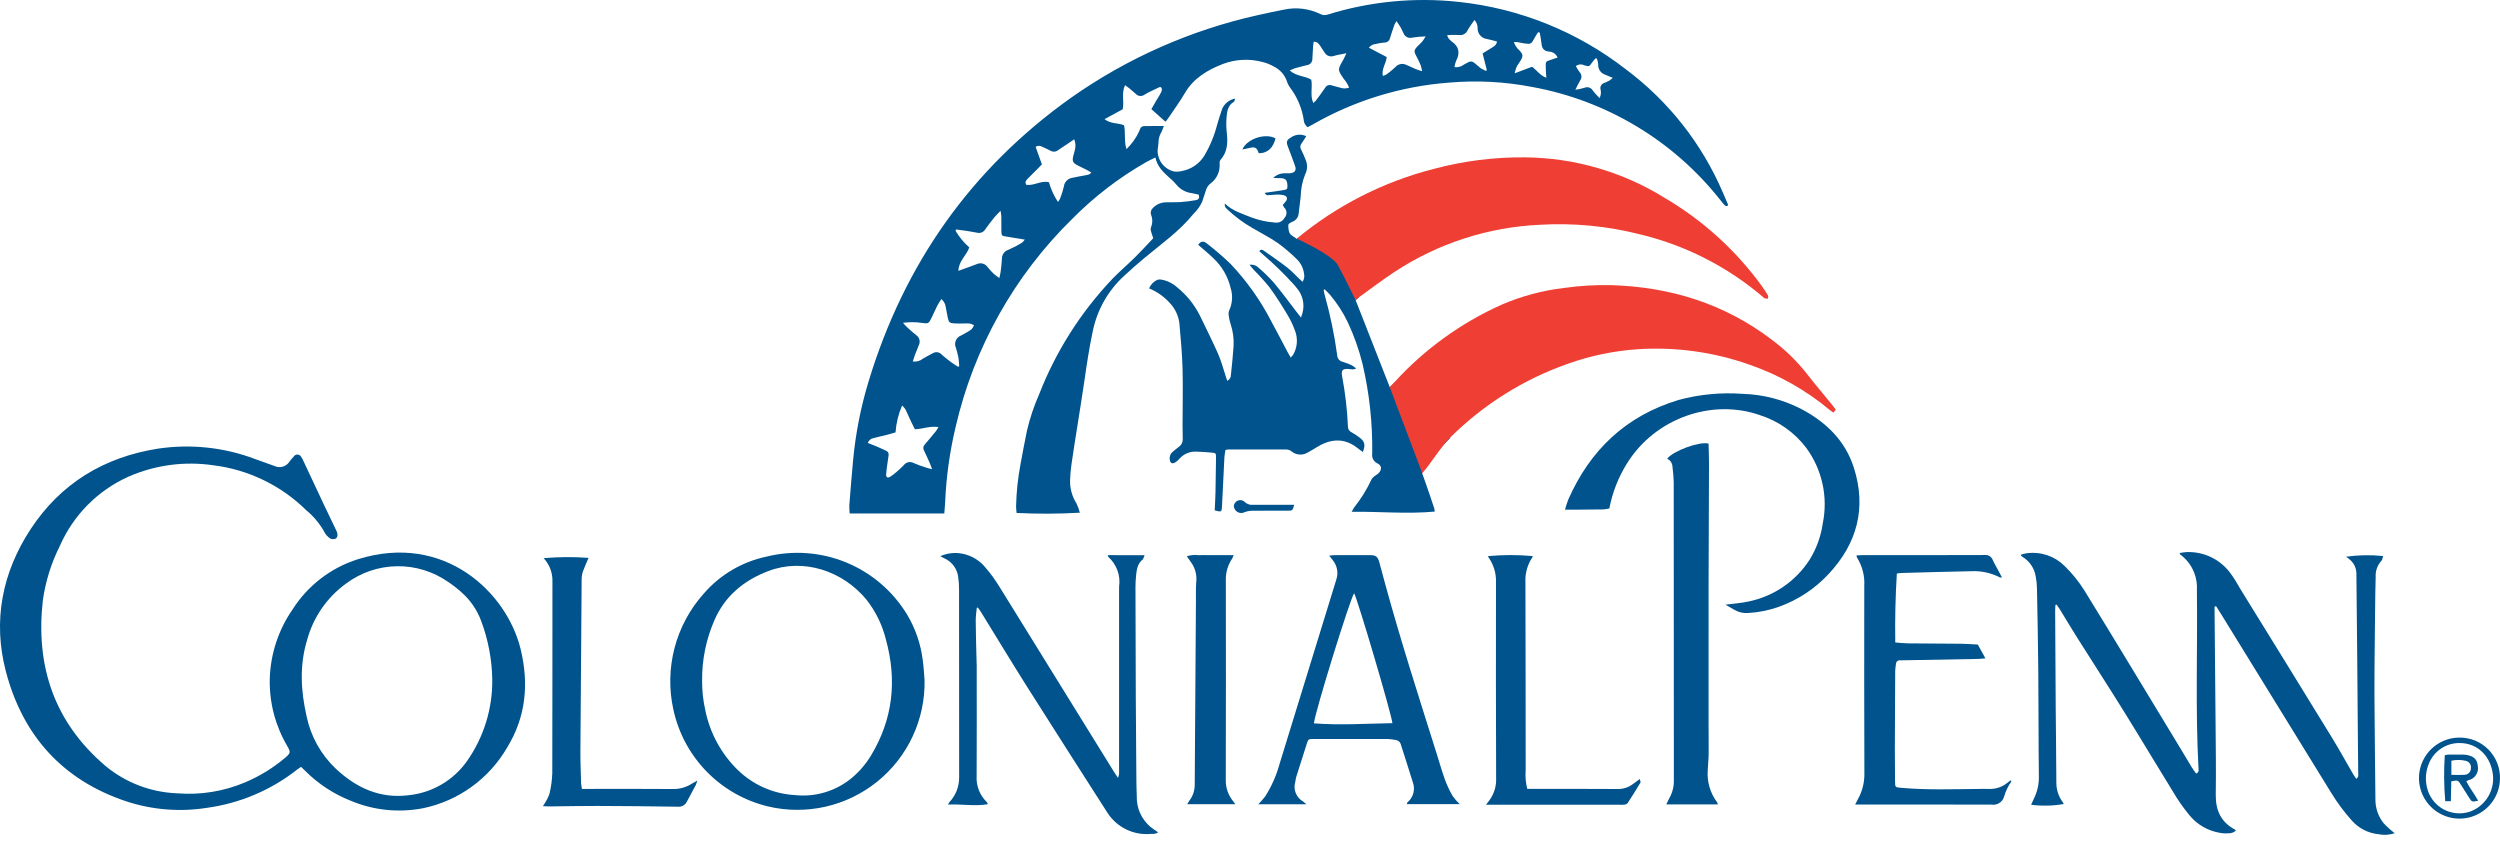 <?xml version="1.0" encoding="UTF-8"?>
<svg xmlns="http://www.w3.org/2000/svg" width="190" height="64" viewBox="0 0 190 64" fill="none">
  <g id="Frame">
    <g id="Layer 2">
      <g id="Group">
        <g id="Group_2">
          <path id="Vector" d="M105.963 29.098C105.859 29.211 105.75 29.32 105.63 29.443C104.749 27.198 103.891 25.012 103.028 22.813C103.122 22.733 103.21 22.648 103.309 22.578L102.921 22.181L102.441 19.361L98.811 17.981C98.74 18.042 98.66 18.093 98.567 18.161C98.44 18.074 98.32 17.985 98.195 17.907C97.919 17.734 97.932 17.438 97.908 17.177C97.888 16.964 98.118 16.913 98.267 16.834C98.386 16.781 98.488 16.697 98.564 16.591C98.639 16.486 98.686 16.362 98.698 16.233C98.747 15.8 98.805 15.368 98.853 14.935C98.862 14.362 98.975 13.796 99.187 13.263C99.276 13.095 99.327 12.909 99.336 12.719C99.345 12.528 99.311 12.339 99.238 12.163C99.133 11.883 99.002 11.612 98.874 11.341C98.837 11.277 98.82 11.202 98.825 11.127C98.831 11.053 98.859 10.981 98.905 10.922C99.029 10.749 99.139 10.564 99.275 10.353C99.087 10.26 98.876 10.221 98.667 10.241C98.457 10.26 98.257 10.336 98.089 10.462C97.773 10.649 97.747 10.787 97.88 11.141C98.063 11.625 98.249 12.108 98.421 12.596C98.54 12.932 98.428 13.113 98.075 13.164C97.928 13.184 97.774 13.156 97.626 13.171C97.466 13.17 97.308 13.2 97.16 13.26C97.013 13.321 96.878 13.41 96.765 13.522C97.026 13.531 97.199 13.532 97.371 13.543C97.715 13.564 97.827 13.702 97.846 14.117C97.858 14.381 97.805 14.418 97.421 14.468C96.985 14.525 96.551 14.593 96.116 14.656C96.176 14.764 96.249 14.834 96.324 14.835C96.513 14.838 96.702 14.798 96.892 14.796C97.12 14.778 97.349 14.791 97.573 14.837C97.848 14.918 97.88 15.121 97.697 15.337C97.63 15.417 97.56 15.495 97.487 15.579C97.534 15.659 97.564 15.72 97.602 15.775C97.706 15.875 97.767 16.011 97.773 16.155C97.778 16.299 97.728 16.44 97.632 16.547C97.565 16.675 97.46 16.779 97.332 16.845C97.204 16.91 97.058 16.935 96.915 16.915C96.289 16.874 95.673 16.74 95.087 16.517C94.4 16.237 93.674 16.035 93.092 15.471C93.04 15.734 93.192 15.828 93.303 15.935C93.869 16.469 94.496 16.934 95.171 17.32C95.816 17.703 96.491 18.039 97.106 18.464C97.622 18.841 98.109 19.255 98.563 19.705C98.86 19.993 99.05 20.374 99.104 20.784C99.131 20.891 99.135 21.003 99.116 21.112C99.097 21.221 99.055 21.325 98.993 21.417C98.889 21.322 98.809 21.251 98.732 21.177C98.435 20.896 98.16 20.588 97.838 20.339C97.279 19.905 96.695 19.503 96.115 19.098C96.008 19.024 95.878 18.889 95.7 19.078C95.793 19.164 95.872 19.251 95.964 19.322C96.791 20.031 97.574 20.791 98.308 21.598C98.395 21.683 98.465 21.786 98.544 21.88C98.771 22.136 98.93 22.445 99.008 22.779C99.086 23.112 99.079 23.459 98.989 23.789C98.965 23.884 98.929 23.975 98.877 24.135C98.736 23.957 98.644 23.842 98.555 23.726C97.981 22.982 97.427 22.22 96.825 21.499C96.464 21.091 96.074 20.71 95.66 20.357C95.571 20.264 95.461 20.195 95.34 20.155C95.218 20.114 95.089 20.105 94.962 20.126C95.092 20.281 95.18 20.393 95.275 20.498C95.7 20.921 96.102 21.366 96.48 21.831C96.98 22.511 97.428 23.23 97.864 23.953C98.092 24.339 98.283 24.746 98.434 25.169C98.54 25.458 98.582 25.767 98.557 26.074C98.532 26.381 98.44 26.679 98.288 26.947C98.231 27.029 98.166 27.104 98.094 27.172C98.006 27.019 97.935 26.904 97.872 26.785C97.463 26.015 97.066 25.239 96.647 24.475C95.819 22.859 94.765 21.369 93.517 20.05C92.946 19.504 92.347 18.988 91.723 18.505C91.45 18.282 91.255 18.336 91.06 18.605C91.448 18.945 91.852 19.268 92.219 19.63C92.863 20.228 93.315 21.003 93.519 21.858C93.704 22.42 93.672 23.031 93.429 23.57C93.375 23.695 93.358 23.834 93.38 23.969C93.405 24.185 93.452 24.398 93.52 24.605C93.713 25.175 93.79 25.778 93.747 26.378C93.697 27.083 93.625 27.788 93.549 28.491C93.553 28.586 93.528 28.68 93.478 28.76C93.428 28.84 93.356 28.904 93.269 28.943C93.222 28.797 93.183 28.673 93.142 28.549C92.956 27.995 92.81 27.422 92.575 26.89C92.134 25.894 91.644 24.921 91.17 23.94C90.753 23.124 90.169 22.406 89.456 21.831C89.118 21.528 88.703 21.327 88.256 21.25C88.138 21.227 88.017 21.242 87.908 21.291C87.647 21.425 87.443 21.646 87.332 21.917C87.924 22.16 88.455 22.533 88.886 23.006C89.298 23.431 89.56 23.978 89.633 24.566C89.733 25.705 89.842 26.846 89.873 27.988C89.912 29.431 89.875 30.877 89.874 32.322C89.874 32.675 89.879 33.029 89.889 33.382C89.892 33.498 89.865 33.613 89.811 33.716C89.757 33.819 89.678 33.906 89.581 33.97C89.419 34.094 89.257 34.22 89.104 34.356C89.022 34.428 88.96 34.521 88.925 34.626C88.89 34.73 88.883 34.841 88.905 34.949C88.942 35.201 89.079 35.276 89.307 35.147C89.424 35.078 89.529 34.99 89.617 34.886C89.777 34.698 89.978 34.55 90.205 34.452C90.431 34.355 90.678 34.311 90.924 34.324C91.305 34.327 91.685 34.369 92.065 34.397C92.395 34.422 92.42 34.437 92.418 34.757C92.411 35.643 92.398 36.528 92.377 37.414C92.367 37.875 92.338 38.335 92.318 38.788C92.835 38.931 92.854 38.918 92.876 38.421C92.878 38.38 92.879 38.34 92.881 38.299C92.938 37.115 92.993 35.931 93.055 34.747C93.065 34.561 93.108 34.378 93.136 34.196C93.199 34.179 93.264 34.167 93.33 34.16C94.816 34.158 96.302 34.154 97.789 34.162C97.922 34.171 98.049 34.219 98.154 34.302C98.323 34.443 98.532 34.529 98.752 34.545C98.972 34.562 99.191 34.509 99.379 34.395C99.643 34.254 99.898 34.095 100.155 33.941C101.211 33.31 102.241 33.289 103.225 34.094C103.334 34.184 103.452 34.263 103.576 34.354C103.782 33.816 103.731 33.572 103.344 33.267C103.138 33.111 102.921 32.968 102.696 32.841C102.617 32.802 102.551 32.741 102.507 32.666C102.462 32.591 102.44 32.504 102.443 32.417C102.387 31.124 102.237 29.837 101.994 28.565C101.924 28.146 102.03 28.023 102.464 28.041C102.586 28.046 102.708 28.078 102.829 28.076C102.91 28.065 102.989 28.043 103.064 28.011C102.923 27.87 102.755 27.76 102.57 27.686C102.393 27.613 102.213 27.55 102.03 27.497C101.918 27.47 101.818 27.407 101.745 27.317C101.673 27.228 101.631 27.117 101.628 27.001C101.414 25.436 101.091 23.888 100.664 22.367C100.632 22.258 100.618 22.143 100.596 22.032L100.669 21.989C100.81 22.13 100.964 22.259 101.089 22.412C101.615 23.039 102.062 23.729 102.418 24.466C102.9 25.488 103.28 26.557 103.552 27.654C104.074 29.885 104.321 32.171 104.29 34.462C104.263 34.613 104.287 34.769 104.358 34.906C104.428 35.042 104.542 35.151 104.682 35.216C105.03 35.387 105.038 35.709 104.751 35.983C104.664 36.067 104.547 36.119 104.454 36.197C104.366 36.257 104.293 36.336 104.239 36.427C103.883 37.194 103.436 37.916 102.908 38.577C102.842 38.68 102.781 38.786 102.726 38.895C104.866 38.87 106.944 39.078 109.046 38.879C109.036 38.793 109.021 38.707 108.999 38.623C108.716 37.785 108.443 36.943 108.137 36.113C108.088 36.019 108.069 35.911 108.085 35.806C108.1 35.7 108.149 35.602 108.223 35.526C108.895 34.774 109.515 33.972 110.234 33.27" fill="#00538D"></path>
          <path id="Vector_2" d="M71.766 39.025C71.79 38.707 71.821 38.411 71.834 38.115C71.918 36.209 72.183 34.315 72.625 32.459C74.007 26.444 77.085 20.95 81.494 16.631C83.155 14.952 85.036 13.507 87.086 12.335C87.307 12.211 87.538 12.104 87.811 11.966C87.95 12.664 88.407 13.077 88.86 13.494C89.051 13.648 89.227 13.82 89.385 14.008C89.673 14.377 90.096 14.617 90.56 14.677L91.09 14.785C91.201 15.048 91.085 15.177 90.888 15.211C90.501 15.281 90.111 15.33 89.719 15.358C89.326 15.385 88.929 15.356 88.535 15.38C88.191 15.4 87.867 15.55 87.628 15.799C87.555 15.861 87.502 15.944 87.475 16.036C87.449 16.128 87.45 16.226 87.478 16.317C87.541 16.468 87.573 16.631 87.572 16.794C87.572 16.958 87.539 17.12 87.476 17.271C87.444 17.376 87.445 17.488 87.481 17.591C87.527 17.773 87.597 17.949 87.649 18.104C87.184 18.593 86.736 19.085 86.263 19.553C85.692 20.118 85.075 20.639 84.519 21.218C82.131 23.739 80.253 26.697 78.989 29.93C78.592 30.827 78.279 31.758 78.053 32.713C77.884 33.554 77.717 34.395 77.566 35.239C77.361 36.31 77.246 37.396 77.222 38.486C77.221 38.656 77.248 38.827 77.261 38.985C78.863 39.065 80.468 39.058 82.068 38.965C82.007 38.718 81.919 38.479 81.808 38.251C81.47 37.718 81.303 37.095 81.328 36.464C81.34 36.097 81.371 35.73 81.421 35.367C81.552 34.451 81.698 33.538 81.841 32.625C82.029 31.415 82.232 30.207 82.406 28.994C82.59 27.714 82.779 26.437 83.051 25.17C83.38 23.556 84.211 22.087 85.425 20.974C85.905 20.529 86.394 20.094 86.895 19.674C88.209 18.573 89.628 17.593 90.717 16.238C90.993 15.976 91.215 15.663 91.37 15.316C91.457 15.031 91.564 14.753 91.647 14.468C91.706 14.259 91.831 14.074 92.003 13.942C92.234 13.772 92.418 13.547 92.538 13.287C92.659 13.027 92.713 12.742 92.695 12.456C92.678 12.354 92.697 12.249 92.749 12.16C93.275 11.581 93.318 10.895 93.243 10.166C93.195 9.76 93.185 9.35 93.215 8.942C93.255 8.487 93.306 8.01 93.776 7.736C93.827 7.707 93.831 7.596 93.868 7.49C93.651 7.531 93.448 7.625 93.276 7.762C93.104 7.9 92.969 8.078 92.881 8.28C92.741 8.678 92.62 9.082 92.501 9.487C92.287 10.319 91.955 11.116 91.515 11.854C91.329 12.149 91.085 12.402 90.797 12.598C90.509 12.794 90.183 12.929 89.841 12.993C89.643 13.045 89.437 13.059 89.234 13.035C88.861 12.949 88.53 12.732 88.3 12.424C88.072 12.116 87.959 11.737 87.984 11.354C88.014 11.18 88.035 11.004 88.046 10.827C88.044 10.554 88.119 10.286 88.26 10.052C88.335 9.899 88.399 9.74 88.45 9.578C88.115 9.578 87.832 9.577 87.549 9.578C87.358 9.579 87.168 9.582 86.977 9.584C86.901 9.576 86.826 9.596 86.764 9.64C86.702 9.684 86.657 9.748 86.639 9.821C86.617 9.886 86.592 9.949 86.562 10.011C86.328 10.505 86.006 10.953 85.612 11.334C85.417 10.736 85.555 10.109 85.428 9.52C84.956 9.325 84.411 9.429 83.945 9.055L85.325 8.305C85.457 7.705 85.209 7.091 85.505 6.471C85.645 6.575 85.753 6.649 85.853 6.732C86.011 6.862 86.166 6.995 86.318 7.132C86.4 7.224 86.513 7.281 86.635 7.293C86.757 7.305 86.879 7.271 86.977 7.197C87.29 7.006 87.63 6.859 87.961 6.699C88.066 6.649 88.205 6.545 88.283 6.691C88.299 6.746 88.303 6.803 88.297 6.859C88.29 6.916 88.272 6.97 88.244 7.02C88.143 7.227 88.01 7.419 87.893 7.619C87.765 7.839 87.639 8.06 87.504 8.295L88.577 9.253C88.663 9.143 88.733 9.064 88.791 8.976C89.214 8.343 89.667 7.733 90.052 7.071C90.705 5.95 91.766 5.316 92.951 4.857C93.916 4.495 94.969 4.445 95.963 4.714C96.254 4.786 96.533 4.898 96.793 5.047C97.034 5.161 97.249 5.323 97.425 5.523C97.601 5.723 97.735 5.957 97.817 6.21C97.876 6.392 97.968 6.561 98.087 6.711C98.598 7.404 98.937 8.208 99.076 9.058C99.078 9.176 99.106 9.293 99.158 9.399C99.21 9.505 99.285 9.598 99.377 9.672C99.511 9.6 99.644 9.533 99.772 9.458C102.94 7.641 106.474 6.555 110.116 6.28C112.224 6.096 114.348 6.205 116.426 6.606C122.066 7.627 127.142 10.665 130.706 15.153C130.818 15.291 130.923 15.434 131.043 15.565C131.116 15.644 131.21 15.712 131.324 15.607C131.329 15.581 131.328 15.553 131.323 15.527C131.201 15.239 131.073 14.953 130.951 14.665C129.36 10.932 126.808 7.687 123.556 5.26C119.885 2.409 115.492 0.638 110.87 0.145C107.513 -0.221 104.116 0.107 100.891 1.111C100.802 1.142 100.707 1.153 100.613 1.146C100.519 1.138 100.428 1.112 100.344 1.067C99.491 0.651 98.524 0.532 97.596 0.729C96.928 0.861 96.261 0.998 95.597 1.15C90.486 2.287 85.652 4.427 81.374 7.446C73.777 12.854 68.706 20.095 66.008 29.003C65.418 30.946 65.026 32.944 64.837 34.965C64.731 36.104 64.638 37.245 64.55 38.385C64.546 38.599 64.554 38.813 64.576 39.025H71.766ZM120.061 5.499C119.952 5.347 119.852 5.189 119.762 5.025C119.852 4.954 119.961 4.91 120.075 4.899C120.189 4.888 120.304 4.91 120.405 4.963C120.777 5.069 120.773 5.071 120.996 4.755C121.077 4.641 121.174 4.539 121.263 4.432L121.363 4.453C121.417 4.596 121.451 4.746 121.464 4.898C121.453 5.07 121.5 5.241 121.598 5.382C121.696 5.524 121.839 5.628 122.003 5.677C122.169 5.752 122.339 5.82 122.572 5.92C122.486 5.997 122.394 6.069 122.298 6.134C122.166 6.204 122.025 6.258 121.889 6.32C121.798 6.352 121.723 6.417 121.677 6.501C121.63 6.585 121.617 6.684 121.638 6.778C121.7 7.005 121.674 7.247 121.566 7.457C121.381 7.253 121.204 7.087 121.061 6.895C121 6.78 120.897 6.693 120.774 6.653C120.65 6.613 120.516 6.622 120.399 6.679C120.179 6.744 119.954 6.791 119.726 6.82C119.881 6.52 119.982 6.301 120.103 6.096C120.166 6.007 120.196 5.898 120.189 5.79C120.181 5.681 120.136 5.578 120.061 5.499ZM115.312 3.197C115.5 3.228 115.685 3.278 115.874 3.304C116.342 3.37 116.386 3.339 116.604 2.922C116.689 2.759 116.797 2.606 116.894 2.449L117.022 2.477C117.067 2.753 117.126 3.027 117.153 3.305C117.187 3.657 117.314 3.875 117.71 3.92C117.853 3.922 117.993 3.966 118.111 4.047C118.23 4.128 118.322 4.242 118.376 4.374C118.182 4.44 118.007 4.501 117.831 4.557C117.489 4.666 117.47 4.682 117.474 5.043C117.478 5.311 117.502 5.579 117.52 5.912C117.042 5.737 116.808 5.344 116.436 5.072L115.115 5.572C115.149 5.409 115.196 5.248 115.257 5.093C115.35 4.912 115.482 4.751 115.583 4.574C115.767 4.251 115.745 4.128 115.495 3.848C115.288 3.677 115.135 3.45 115.053 3.194C115.14 3.189 115.226 3.19 115.312 3.197ZM110.876 2.66C111.01 2.683 111.147 2.661 111.267 2.597C111.387 2.533 111.481 2.431 111.535 2.306C111.681 2.037 111.874 1.793 112.059 1.519C112.14 1.604 112.202 1.705 112.244 1.815C112.285 1.925 112.304 2.042 112.299 2.16C112.299 2.36 112.372 2.553 112.505 2.702C112.638 2.851 112.822 2.945 113.021 2.966C113.271 3.013 113.516 3.091 113.776 3.158C113.713 3.478 113.471 3.566 113.272 3.693C113.079 3.815 112.883 3.934 112.677 4.062C112.79 4.504 112.895 4.918 113.001 5.331L112.925 5.387C112.807 5.336 112.692 5.278 112.579 5.215C112.49 5.153 112.405 5.084 112.327 5.008C111.835 4.58 111.835 4.58 111.269 4.902C111.167 4.982 111.05 5.042 110.925 5.076C110.8 5.11 110.669 5.119 110.54 5.102C110.561 4.945 110.6 4.791 110.657 4.643C110.98 4.035 110.899 3.535 110.31 3.14C110.215 3.063 110.131 2.973 110.06 2.873C110.028 2.808 110.004 2.739 109.988 2.669C110.284 2.65 110.58 2.647 110.876 2.66ZM104.591 3.335C104.802 3.283 105.017 3.249 105.234 3.233C105.329 3.233 105.422 3.2 105.495 3.139C105.569 3.079 105.619 2.995 105.638 2.902C105.743 2.551 105.865 2.205 105.984 1.858C106.027 1.769 106.076 1.683 106.131 1.6C106.27 1.81 106.372 1.948 106.456 2.096C106.537 2.237 106.594 2.392 106.671 2.535C106.721 2.662 106.818 2.766 106.941 2.826C107.065 2.886 107.206 2.898 107.337 2.858C107.673 2.807 108.012 2.776 108.352 2.765C108.272 2.902 108.185 3.034 108.091 3.16C107.985 3.283 107.857 3.387 107.744 3.505C107.45 3.815 107.446 3.913 107.651 4.286C107.769 4.5 107.874 4.721 107.968 4.946C108.017 5.099 108.054 5.256 108.081 5.414C107.856 5.338 107.707 5.298 107.565 5.238C107.328 5.138 107.098 5.019 106.859 4.921C106.722 4.858 106.569 4.841 106.421 4.874C106.274 4.907 106.142 4.987 106.045 5.102C105.838 5.299 105.619 5.481 105.388 5.648C105.296 5.7 105.198 5.742 105.096 5.771C104.979 5.243 105.34 4.845 105.391 4.337L104.03 3.622C104.099 3.538 104.184 3.47 104.281 3.42C104.377 3.371 104.483 3.342 104.591 3.335ZM98.398 5.193C98.712 5.104 99.027 5.018 99.345 4.948C99.46 4.93 99.564 4.87 99.637 4.779C99.71 4.689 99.747 4.575 99.741 4.458C99.759 4.146 99.773 3.834 99.794 3.522C99.802 3.405 99.827 3.29 99.844 3.173C100.128 3.159 100.235 3.345 100.351 3.507C100.469 3.672 100.561 3.857 100.686 4.018C100.755 4.128 100.86 4.211 100.983 4.254C101.106 4.297 101.24 4.297 101.363 4.253C101.645 4.168 101.939 4.127 102.325 4.046C102.217 4.273 102.158 4.429 102.074 4.572C101.65 5.299 101.65 5.295 102.129 5.998C102.298 6.195 102.435 6.419 102.533 6.659C102.319 6.738 102.085 6.741 101.869 6.668C101.644 6.614 101.422 6.55 101.2 6.487C101.111 6.452 101.013 6.451 100.923 6.484C100.834 6.517 100.76 6.582 100.714 6.666C100.488 7.004 100.24 7.329 99.998 7.657C99.939 7.719 99.876 7.776 99.808 7.828C99.546 7.217 99.771 6.633 99.655 6.055C99.171 5.756 98.52 5.812 98.016 5.351C98.141 5.292 98.268 5.239 98.398 5.193V5.193ZM78.109 13.579C78.37 13.319 78.63 13.059 78.89 12.798C78.985 12.702 79.076 12.602 79.184 12.489C79.023 12.043 78.864 11.599 78.706 11.159C78.779 11.109 78.865 11.083 78.954 11.082C79.042 11.081 79.129 11.107 79.203 11.154C79.415 11.247 79.625 11.344 79.83 11.451C79.917 11.505 80.018 11.531 80.12 11.526C80.222 11.521 80.32 11.485 80.401 11.423C80.692 11.221 80.989 11.029 81.283 10.831C81.394 10.757 81.503 10.679 81.64 10.584C81.75 10.854 81.765 11.153 81.683 11.432C81.655 11.592 81.585 11.744 81.555 11.904C81.486 12.26 81.552 12.389 81.882 12.56C82.111 12.68 82.347 12.787 82.577 12.904C82.696 12.964 82.808 13.035 82.94 13.109C82.802 13.303 82.614 13.293 82.45 13.328C82.131 13.395 81.806 13.437 81.489 13.515C81.327 13.54 81.177 13.617 81.062 13.735C80.948 13.853 80.875 14.005 80.855 14.168C80.783 14.486 80.686 14.798 80.563 15.1C80.519 15.188 80.467 15.271 80.407 15.349C80.101 14.889 79.87 14.383 79.72 13.851C79.119 13.697 78.587 14.133 78.001 14.048C77.867 13.842 77.979 13.709 78.109 13.579ZM72.675 17.439C72.969 17.48 73.262 17.518 73.555 17.562C73.783 17.598 74.011 17.636 74.238 17.682C74.356 17.716 74.482 17.712 74.597 17.668C74.711 17.625 74.809 17.545 74.874 17.44C75.092 17.128 75.325 16.826 75.563 16.528C75.688 16.373 75.836 16.236 76.044 16.018C76.072 16.227 76.098 16.337 76.1 16.449C76.106 16.83 76.097 17.211 76.105 17.592C76.113 17.912 76.134 17.924 76.45 17.974C76.904 18.047 77.357 18.123 77.888 18.21C77.769 18.337 77.721 18.42 77.648 18.46C77.323 18.659 76.985 18.834 76.635 18.985C76.487 19.033 76.358 19.128 76.27 19.256C76.181 19.384 76.138 19.538 76.145 19.694C76.127 20.006 76.091 20.317 76.053 20.628C76.035 20.774 75.995 20.916 75.951 21.13C75.795 21.024 75.644 20.91 75.5 20.788C75.345 20.635 75.198 20.474 75.061 20.304C74.974 20.173 74.842 20.077 74.691 20.035C74.539 19.992 74.377 20.006 74.234 20.073C73.894 20.211 73.545 20.326 73.201 20.452C73.1 20.489 73 20.526 72.84 20.585C72.849 19.838 73.459 19.419 73.666 18.803C73.252 18.439 72.899 18.012 72.619 17.537L72.675 17.439ZM70.028 24.537C70.569 24.605 70.571 24.615 70.807 24.136C70.951 23.843 71.077 23.541 71.225 23.25C71.314 23.074 71.43 22.911 71.543 22.728C71.735 22.887 71.856 23.114 71.879 23.361C71.943 23.625 71.971 23.897 72.033 24.161C72.113 24.504 72.178 24.558 72.531 24.58C72.749 24.594 72.967 24.584 73.185 24.585C73.362 24.575 73.539 24.577 73.715 24.589C73.824 24.617 73.928 24.661 74.025 24.718C73.98 24.825 73.92 24.924 73.847 25.014C73.731 25.11 73.606 25.192 73.473 25.26C73.332 25.343 73.183 25.412 73.044 25.497C72.953 25.53 72.87 25.581 72.801 25.649C72.731 25.716 72.676 25.796 72.639 25.886C72.603 25.975 72.585 26.071 72.588 26.168C72.59 26.265 72.613 26.36 72.654 26.447C72.717 26.684 72.794 26.918 72.837 27.158C72.877 27.378 72.881 27.604 72.9 27.828L72.811 27.878C72.624 27.753 72.431 27.638 72.252 27.503C72.014 27.323 71.776 27.138 71.556 26.935C71.478 26.849 71.372 26.792 71.257 26.773C71.142 26.754 71.024 26.774 70.921 26.831C70.654 26.963 70.396 27.115 70.137 27.263C70.031 27.349 69.907 27.411 69.775 27.447C69.643 27.483 69.505 27.491 69.37 27.471C69.432 27.285 69.479 27.121 69.539 26.962C69.636 26.709 69.748 26.46 69.841 26.205C69.899 26.081 69.911 25.939 69.875 25.807C69.838 25.674 69.757 25.559 69.643 25.481C69.397 25.288 69.167 25.075 68.934 24.865C68.84 24.779 68.758 24.678 68.625 24.535C69.091 24.47 69.563 24.47 70.028 24.537ZM66.384 33.297C66.67 33.212 66.966 33.16 67.255 33.086C67.529 33.016 67.799 32.935 68.06 32.863C68.111 32.158 68.279 31.467 68.558 30.818C68.655 30.907 68.742 31.007 68.817 31.115C68.951 31.382 69.063 31.661 69.189 31.932C69.298 32.164 69.414 32.392 69.528 32.623C70.135 32.607 70.691 32.35 71.327 32.46C71.271 32.561 71.21 32.658 71.142 32.752C70.858 33.1 70.573 33.447 70.279 33.788C70.221 33.844 70.183 33.919 70.173 34C70.162 34.081 70.18 34.162 70.222 34.232C70.391 34.574 70.541 34.924 70.696 35.272C70.742 35.378 70.777 35.488 70.84 35.657C70.662 35.612 70.547 35.593 70.437 35.555C70.098 35.453 69.765 35.332 69.44 35.192C69.316 35.121 69.17 35.099 69.031 35.13C68.891 35.16 68.768 35.241 68.684 35.357C68.504 35.542 68.314 35.718 68.116 35.885C67.973 36.011 67.821 36.127 67.661 36.23C67.467 36.352 67.334 36.284 67.346 36.059C67.364 35.747 67.415 35.437 67.458 35.127C67.576 34.273 67.674 34.403 66.843 34.027C66.56 33.898 66.268 33.791 65.953 33.664C65.985 33.569 66.042 33.485 66.118 33.421C66.194 33.356 66.286 33.313 66.384 33.297Z" fill="#00538D"></path>
          <path id="Vector_3" d="M27.202 42.501C25.153 43.146 23.396 44.494 22.242 46.306C21.163 47.86 20.558 49.694 20.502 51.585C20.459 53.38 20.92 55.151 21.831 56.699C22.101 57.17 22.091 57.233 21.674 57.589C20.767 58.356 19.749 58.983 18.656 59.448C17.019 60.146 15.236 60.436 13.463 60.291C11.471 60.217 9.559 59.488 8.022 58.218C4.126 54.902 2.695 50.638 3.254 45.644C3.455 44.197 3.893 42.792 4.55 41.487C5.573 39.15 7.429 37.276 9.756 36.23C11.791 35.336 14.037 35.036 16.235 35.364C18.895 35.697 21.371 36.899 23.28 38.782C23.858 39.261 24.339 39.847 24.696 40.508C24.76 40.629 24.849 40.734 24.957 40.818C25.027 40.893 25.119 40.945 25.22 40.965C25.321 40.985 25.426 40.973 25.52 40.93C25.672 40.824 25.69 40.604 25.568 40.334C25.54 40.272 25.506 40.213 25.477 40.151C25.182 39.537 24.885 38.924 24.595 38.308C24.079 37.212 23.564 36.114 23.051 35.016C23.008 34.916 22.956 34.82 22.894 34.73C22.869 34.677 22.829 34.632 22.779 34.599C22.73 34.567 22.672 34.549 22.613 34.546C22.555 34.544 22.496 34.557 22.444 34.585C22.392 34.613 22.348 34.654 22.318 34.705C22.204 34.823 22.099 34.947 22.002 35.078C21.885 35.267 21.703 35.405 21.49 35.466C21.278 35.528 21.05 35.509 20.851 35.412C20.363 35.239 19.877 35.063 19.39 34.887C17.032 33.995 14.485 33.724 11.992 34.099C7.899 34.746 4.61 36.743 2.336 40.203C0.162 43.508 -0.561 47.193 0.448 51.035C1.725 55.896 4.741 59.279 9.587 60.899C11.564 61.551 13.667 61.721 15.722 61.396C18.221 61.056 20.584 60.056 22.567 58.5C22.661 58.426 22.762 58.361 22.877 58.279C22.988 58.385 23.086 58.477 23.181 58.571C24.165 59.561 25.342 60.337 26.639 60.85C28.384 61.588 30.31 61.787 32.169 61.422C33.496 61.144 34.749 60.589 35.847 59.795C36.945 59.001 37.864 57.984 38.543 56.811C39.975 54.479 40.207 51.962 39.567 49.329C38.524 45.042 33.786 40.448 27.202 42.501ZM35.513 57.814C35 58.55 34.333 59.165 33.559 59.619C32.785 60.072 31.922 60.352 31.029 60.44C28.869 60.706 27.08 59.874 25.537 58.436C24.398 57.364 23.617 55.966 23.3 54.434C22.862 52.5 22.753 50.577 23.334 48.661C23.8 46.919 24.854 45.392 26.317 44.339C27.432 43.51 28.779 43.053 30.168 43.033C31.556 43.012 32.916 43.429 34.055 44.224C34.407 44.457 34.742 44.716 35.056 44.999C35.736 45.592 36.257 46.347 36.57 47.194C37.102 48.616 37.387 50.119 37.412 51.638C37.439 53.844 36.775 56.004 35.513 57.814Z" fill="#00538D"></path>
          <path id="Vector_4" d="M181.152 62.558C180.75 62.052 180.531 61.425 180.532 60.779C180.514 58.135 180.465 55.492 180.458 52.848C180.452 50.694 180.488 48.541 180.508 46.388C180.516 45.543 180.525 44.698 180.551 43.853C180.537 43.628 180.569 43.403 180.644 43.19C180.72 42.978 180.837 42.783 180.989 42.617C181.069 42.539 181.075 42.385 181.117 42.259C180.18 42.161 179.235 42.178 178.303 42.309C178.434 42.401 178.558 42.502 178.675 42.612C178.93 42.863 179.077 43.203 179.085 43.561C179.102 45.81 179.131 48.058 179.152 50.307C179.17 52.201 179.182 54.096 179.198 55.99C179.206 56.917 179.22 57.843 179.224 58.77C179.224 58.905 179.28 59.071 179.069 59.188C178.993 59.072 178.915 58.967 178.85 58.855C178.31 57.924 177.792 56.98 177.229 56.062C174.928 52.311 172.619 48.564 170.303 44.822C170.067 44.439 169.86 44.035 169.592 43.677C169.214 43.121 168.699 42.672 168.098 42.371C167.496 42.071 166.828 41.929 166.157 41.96C165.984 41.975 165.813 41.999 165.644 42.032C165.684 42.107 165.69 42.138 165.709 42.151C166.122 42.457 166.453 42.86 166.672 43.325C166.891 43.79 166.991 44.302 166.964 44.815C167.023 49.366 166.838 53.919 167.09 58.469C167.107 58.536 167.098 58.607 167.063 58.667C167.028 58.727 166.972 58.771 166.905 58.79C166.795 58.633 166.673 58.477 166.57 58.308C166.292 57.855 166.026 57.396 165.75 56.942C163.306 52.911 160.872 48.872 158.402 44.857C157.98 44.188 157.481 43.572 156.915 43.02C156.547 42.651 156.1 42.371 155.607 42.201C155.115 42.031 154.59 41.976 154.073 42.039C153.903 42.067 153.736 42.108 153.572 42.16C153.584 42.189 153.598 42.217 153.615 42.244C153.644 42.273 153.675 42.299 153.709 42.322C153.973 42.48 154.2 42.694 154.373 42.948C154.546 43.203 154.662 43.493 154.712 43.797C154.772 44.104 154.805 44.416 154.81 44.728C154.851 46.854 154.893 48.98 154.911 51.106C154.934 53.75 154.922 56.394 154.954 59.038C154.963 59.611 154.834 60.177 154.579 60.689C154.504 60.841 154.439 60.998 154.366 61.161C155.189 61.268 156.024 61.249 156.841 61.106C156.83 61.069 156.814 61.033 156.794 60.999C156.452 60.553 156.271 60.004 156.282 59.442C156.277 57.602 156.248 55.763 156.235 53.923C156.217 51.429 156.203 48.935 156.192 46.44C156.191 46.286 156.205 46.131 156.213 45.976L156.304 45.953C156.384 46.07 156.469 46.184 156.544 46.304C156.993 47.035 157.432 47.774 157.89 48.5C159.075 50.378 160.285 52.241 161.455 54.129C162.791 56.282 164.089 58.459 165.42 60.615C165.73 61.096 166.068 61.558 166.432 62C167.009 62.684 167.81 63.142 168.692 63.292C168.919 63.338 169.151 63.35 169.381 63.328C169.482 63.333 169.583 63.317 169.677 63.281C169.771 63.245 169.856 63.19 169.928 63.119C169.896 63.085 169.881 63.06 169.858 63.048C168.786 62.48 168.38 61.572 168.398 60.384C168.425 58.599 168.398 56.813 168.384 55.028C168.363 52.193 168.337 49.358 168.308 46.524C168.306 46.381 168.307 46.239 168.307 46.096L168.428 46.078C168.565 46.295 168.705 46.512 168.84 46.731C171.614 51.231 174.387 55.732 177.159 60.233C177.62 60.99 178.149 61.703 178.74 62.364C179.262 62.952 179.986 63.322 180.768 63.401C181.178 63.483 181.602 63.457 181.999 63.324C181.694 63.094 181.411 62.838 181.152 62.558Z" fill="#00538D"></path>
          <path id="Vector_5" d="M86.403 60.826C86.366 60.051 86.366 59.273 86.359 58.497C86.343 56.616 86.329 54.736 86.319 52.855C86.307 50.117 86.3 47.378 86.296 44.639C86.296 44.353 86.31 44.067 86.338 43.782C86.384 43.32 86.433 42.857 86.834 42.529C86.903 42.473 86.92 42.353 86.991 42.195C86.014 42.188 85.114 42.189 84.199 42.192C84.219 42.278 84.216 42.312 84.231 42.326C84.544 42.604 84.782 42.955 84.925 43.348C85.069 43.74 85.112 44.163 85.052 44.576C85.044 44.699 85.044 44.822 85.05 44.944C85.05 49.455 85.05 53.967 85.05 58.478C85.05 58.6 85.056 58.724 85.046 58.846C85.027 58.939 85 59.03 84.966 59.119C84.839 58.927 84.747 58.796 84.663 58.66C81.761 53.967 78.857 49.275 75.952 44.584C75.647 44.084 75.302 43.609 74.921 43.165C74.476 42.603 73.845 42.218 73.141 42.08C72.576 41.969 71.99 42.035 71.464 42.27C71.593 42.339 71.67 42.387 71.751 42.424C72.042 42.549 72.294 42.747 72.483 43.001C72.671 43.254 72.789 43.553 72.825 43.866C72.869 44.176 72.89 44.489 72.888 44.802C72.891 49.558 72.886 54.315 72.895 59.071C72.903 59.772 72.639 60.449 72.158 60.959C72.115 61.019 72.077 61.082 72.044 61.148C73.084 61.092 74.072 61.293 75.052 61.124C75.058 61.082 75.066 61.066 75.061 61.057C75.044 61.02 75.022 60.986 74.995 60.956C74.73 60.7 74.524 60.39 74.391 60.046C74.257 59.702 74.201 59.334 74.224 58.966C74.24 56.172 74.231 53.378 74.229 50.584C74.229 50.312 74.213 50.04 74.207 49.767C74.187 48.896 74.16 48.025 74.155 47.154C74.154 46.835 74.207 46.515 74.236 46.196L74.318 46.172C74.4 46.29 74.486 46.404 74.561 46.526C75.72 48.404 76.859 50.295 78.038 52.161C80.061 55.363 82.107 58.55 84.147 61.741C84.498 62.299 84.998 62.747 85.591 63.036C86.183 63.324 86.845 63.441 87.5 63.373C87.683 63.399 87.869 63.358 88.024 63.258C87.899 63.175 87.796 63.113 87.701 63.041C87.33 62.795 87.02 62.468 86.795 62.084C86.57 61.7 86.436 61.27 86.403 60.826Z" fill="#00538D"></path>
          <path id="Vector_6" d="M68.944 46.715C67.865 44.933 66.244 43.543 64.317 42.749C62.39 41.956 60.26 41.801 58.239 42.307C56.394 42.698 54.727 43.681 53.493 45.106C52.432 46.288 51.669 47.706 51.266 49.243C50.864 50.779 50.834 52.389 51.179 53.94C51.564 55.713 52.44 57.342 53.707 58.641C54.975 59.939 56.582 60.855 58.345 61.283C59.783 61.627 61.281 61.637 62.724 61.312C64.166 60.986 65.515 60.335 66.666 59.407C67.818 58.479 68.741 57.299 69.365 55.958C69.989 54.618 70.297 53.152 70.266 51.674C70.222 51.172 70.202 50.667 70.129 50.17C69.978 48.949 69.574 47.772 68.944 46.715ZM66.197 57.417C65.808 58.061 65.317 58.636 64.741 59.119C64.147 59.614 63.46 59.985 62.72 60.209C61.98 60.434 61.203 60.509 60.434 60.428C58.783 60.339 57.221 59.65 56.041 58.49C54.801 57.266 53.954 55.7 53.607 53.992C53.437 53.249 53.354 52.489 53.36 51.727C53.345 50.153 53.662 48.594 54.29 47.15C55.089 45.295 56.533 44.108 58.398 43.398C61.047 42.39 64.049 43.378 65.858 45.582C66.558 46.475 67.059 47.506 67.33 48.608C68.181 51.698 67.871 54.65 66.197 57.417Z" fill="#00538D"></path>
          <path id="Vector_7" d="M109.822 59.27C109.591 58.631 109.407 57.974 109.202 57.325C107.847 53.029 106.467 48.739 105.277 44.393C105.126 43.841 104.984 43.288 104.829 42.737C104.708 42.306 104.562 42.192 104.15 42.191C103.236 42.189 102.323 42.189 101.409 42.192C101.296 42.192 101.183 42.214 101.016 42.231C101.142 42.388 101.231 42.488 101.308 42.597C101.465 42.794 101.571 43.028 101.616 43.276C101.662 43.525 101.645 43.78 101.568 44.021C100.122 48.702 98.68 53.385 97.243 58.07C97.005 58.938 96.639 59.766 96.156 60.526C95.994 60.735 95.819 60.934 95.633 61.123H99.283C99.16 61.018 99.103 60.962 99.038 60.916C98.786 60.774 98.59 60.551 98.48 60.282C98.371 60.014 98.356 59.717 98.437 59.439C98.467 59.321 98.468 59.194 98.504 59.078C98.768 58.235 99.036 57.392 99.307 56.551C99.431 56.166 99.435 56.164 99.852 56.164C101.733 56.163 103.615 56.163 105.496 56.166C105.685 56.177 105.874 56.2 106.061 56.236C106.162 56.247 106.257 56.29 106.332 56.36C106.406 56.429 106.457 56.521 106.476 56.621C106.765 57.557 107.085 58.484 107.365 59.423C107.47 59.691 107.489 59.986 107.417 60.266C107.346 60.545 107.188 60.795 106.967 60.979C106.942 61 106.941 61.048 106.917 61.116H110.936C110.736 60.924 110.554 60.712 110.394 60.485C110.169 60.097 109.978 59.69 109.822 59.27ZM99.856 54.975C99.968 54.011 102.623 45.46 102.915 45.086C103.192 45.596 105.729 54.169 105.824 54.959C103.82 54.998 101.841 55.127 99.856 54.975Z" fill="#00538D"></path>
          <path id="Vector_8" d="M140.895 35.55C140.24 33.493 138.785 32.083 136.911 31.092C135.526 30.373 133.996 29.977 132.437 29.932C130.802 29.812 129.158 29.969 127.576 30.396C123.585 31.598 120.849 34.193 119.187 37.971C119.091 38.222 119.009 38.477 118.939 38.736C119.265 38.736 119.535 38.737 119.804 38.735C120.486 38.731 121.168 38.729 121.849 38.716C122.004 38.703 122.158 38.678 122.31 38.643C122.54 37.436 122.991 36.281 123.64 35.237C125.81 31.734 130.149 30.299 133.714 31.538C135.132 31.979 136.376 32.852 137.273 34.035C137.872 34.851 138.293 35.783 138.51 36.772C138.726 37.761 138.734 38.785 138.531 39.776C138.392 40.751 138.054 41.687 137.538 42.526C137.014 43.343 136.33 44.047 135.528 44.596C134.726 45.144 133.822 45.526 132.87 45.718C132.318 45.838 131.748 45.873 131.132 45.955C131.376 46.095 131.595 46.218 131.812 46.346C132.118 46.528 132.472 46.613 132.827 46.59C133.63 46.548 134.424 46.39 135.182 46.121C136.629 45.606 137.93 44.75 138.974 43.624C141.142 41.31 141.868 38.604 140.895 35.55Z" fill="#00538D"></path>
          <path id="Vector_9" d="M152.799 59.311C152.733 59.358 152.667 59.405 152.605 59.456C152.209 59.799 151.697 59.978 151.174 59.959C150.861 59.947 150.547 59.958 150.233 59.961C148.326 59.98 146.417 60.045 144.512 59.877C144.035 59.835 144.028 59.843 144.023 59.382C144.014 58.564 144.006 57.746 144.008 56.929C144.013 54.953 144.022 52.978 144.035 51.003C144.036 50.827 144.072 50.652 144.09 50.476C144.089 50.431 144.099 50.387 144.118 50.347C144.137 50.306 144.165 50.27 144.2 50.242C144.234 50.214 144.275 50.195 144.319 50.185C144.363 50.175 144.408 50.175 144.451 50.185C144.506 50.189 144.56 50.184 144.615 50.183C146.523 50.148 148.431 50.113 150.339 50.078C150.499 50.075 150.658 50.053 150.891 50.034L150.314 48.987C149.888 48.965 149.48 48.929 149.072 48.925C147.709 48.91 146.345 48.909 144.982 48.895C144.685 48.892 144.389 48.853 144.04 48.827C144.012 47.058 144.056 45.325 144.159 43.591C144.244 43.573 144.329 43.559 144.415 43.551C146.227 43.501 148.039 43.441 149.852 43.411C150.591 43.379 151.327 43.541 151.985 43.88C152.014 43.896 152.058 43.886 152.152 43.891C152.053 43.704 151.973 43.552 151.892 43.4C151.745 43.124 151.581 42.855 151.454 42.57C151.41 42.443 151.323 42.336 151.209 42.265C151.095 42.194 150.96 42.165 150.827 42.182C147.719 42.196 144.61 42.19 141.502 42.191C141.371 42.191 141.24 42.203 141.097 42.209C141.109 42.282 141.103 42.329 141.123 42.358C141.535 43.007 141.731 43.768 141.685 44.535C141.68 49.305 141.673 54.075 141.693 58.845C141.694 59.513 141.522 60.169 141.194 60.751C141.132 60.866 141.074 60.984 140.992 61.145H141.445C144.744 61.145 148.044 61.139 151.343 61.152C151.561 61.188 151.785 61.139 151.968 61.015C152.151 60.892 152.28 60.703 152.329 60.487C152.442 60.108 152.615 59.75 152.841 59.427C152.86 59.405 152.844 59.354 152.844 59.318C152.822 59.314 152.806 59.306 152.799 59.311Z" fill="#00538D"></path>
          <path id="Vector_10" d="M129.791 58.495C129.801 58.114 129.852 57.734 129.857 57.353C129.865 56.564 129.852 55.773 129.851 54.983C129.851 51.468 129.851 47.953 129.852 44.438C129.858 41.372 129.877 38.307 129.885 35.242C129.886 34.728 129.862 34.214 129.85 33.714C129.154 33.528 127.157 34.271 126.703 34.863C126.822 34.917 126.924 35.004 126.995 35.113C127.067 35.223 127.106 35.35 127.108 35.481C127.162 35.872 127.193 36.265 127.203 36.66C127.208 44.208 127.212 51.756 127.213 59.305C127.223 59.768 127.11 60.226 126.885 60.632C126.801 60.782 126.732 60.941 126.639 61.132H130.557C130.549 61.083 130.534 61.035 130.512 60.99C129.971 60.276 129.714 59.387 129.791 58.495Z" fill="#00538D"></path>
          <path id="Vector_11" d="M124.11 59.582C123.773 59.84 123.358 59.975 122.934 59.964C120.807 59.947 118.68 59.956 116.553 59.956H116.071C115.954 59.49 115.913 59.008 115.951 58.529C115.943 53.772 115.952 49.016 115.932 44.259C115.897 43.576 116.087 42.9 116.475 42.336C116.486 42.32 116.473 42.286 116.471 42.26C115.345 42.16 114.212 42.161 113.086 42.265C113.098 42.303 113.114 42.34 113.133 42.374C113.522 42.921 113.719 43.581 113.695 44.252C113.685 49.281 113.688 54.31 113.706 59.34C113.69 59.886 113.504 60.413 113.174 60.849C113.123 60.926 113.063 60.996 112.936 61.162H113.518C116.709 61.162 119.9 61.162 123.091 61.162C123.213 61.17 123.336 61.167 123.458 61.154C123.55 61.145 123.636 61.103 123.7 61.036C124.035 60.523 124.36 60.004 124.674 59.478C124.704 59.429 124.648 59.328 124.623 59.207C124.416 59.358 124.262 59.468 124.11 59.582Z" fill="#00538D"></path>
          <path id="Vector_12" d="M51.153 59.965C49.013 59.945 46.873 59.957 44.732 59.957H44.223C44.197 59.825 44.177 59.693 44.165 59.56C44.143 58.73 44.106 57.899 44.111 57.069C44.135 52.722 44.166 48.376 44.205 44.031C44.205 43.827 44.238 43.624 44.303 43.431C44.426 43.08 44.586 42.742 44.731 42.398C43.594 42.313 42.452 42.32 41.316 42.421C41.758 42.892 41.998 43.517 41.985 44.163C41.98 49.027 41.988 53.891 41.974 58.756C41.956 59.272 41.888 59.786 41.77 60.289C41.691 60.534 41.581 60.768 41.442 60.984C41.402 61.063 41.347 61.135 41.262 61.267C41.462 61.277 41.606 61.291 41.75 61.289C42.963 61.277 44.176 61.248 45.389 61.252C47.433 61.258 49.477 61.277 51.521 61.31C51.656 61.324 51.792 61.297 51.911 61.232C52.031 61.167 52.128 61.068 52.19 60.947C52.426 60.518 52.658 60.087 52.886 59.653C52.931 59.544 52.969 59.433 53.001 59.319C52.808 59.429 52.691 59.49 52.58 59.559C52.155 59.833 51.658 59.974 51.153 59.965Z" fill="#00538D"></path>
          <path id="Vector_13" d="M93.159 59.272C93.172 54.204 93.174 49.136 93.163 44.068C93.154 43.493 93.322 42.929 93.645 42.453C93.689 42.368 93.726 42.281 93.756 42.19H91.954C91.668 42.19 91.381 42.179 91.095 42.194C90.794 42.153 90.487 42.181 90.198 42.276C90.305 42.43 90.398 42.561 90.489 42.694C90.806 43.108 90.96 43.624 90.922 44.145C90.873 44.658 90.895 45.179 90.891 45.697C90.859 50.342 90.828 54.987 90.799 59.632C90.803 60.084 90.652 60.525 90.37 60.879C90.318 60.956 90.271 61.037 90.23 61.121H93.885C93.805 61.01 93.776 60.965 93.743 60.923C93.355 60.461 93.147 59.875 93.159 59.272Z" fill="#00538D"></path>
          <path id="Vector_14" d="M186.911 56.057C186.305 56.059 185.713 56.239 185.209 56.577C184.705 56.914 184.312 57.392 184.079 57.952C183.846 58.511 183.783 59.127 183.898 59.722C184.014 60.318 184.302 60.865 184.728 61.297C185.153 61.729 185.697 62.026 186.29 62.15C186.884 62.274 187.5 62.22 188.063 61.995C188.626 61.77 189.11 61.384 189.455 60.885C189.799 60.386 189.989 59.797 189.999 59.191C190.011 58.78 189.939 58.371 189.788 57.989C189.637 57.607 189.411 57.259 189.123 56.966C188.834 56.673 188.49 56.442 188.11 56.286C187.73 56.13 187.322 56.052 186.911 56.057ZM187.725 61.681C187.388 61.795 187.031 61.837 186.677 61.804C186.323 61.77 185.98 61.663 185.671 61.488C185.361 61.313 185.092 61.075 184.881 60.788C184.67 60.502 184.521 60.175 184.446 59.827C184.304 59.226 184.357 58.595 184.598 58.026C184.785 57.561 185.109 57.163 185.526 56.886C185.944 56.608 186.435 56.464 186.937 56.472C188.207 56.472 189.187 57.338 189.432 58.677C189.55 59.299 189.443 59.942 189.131 60.493C188.818 61.043 188.32 61.464 187.725 61.681Z" fill="#00538D"></path>
          <path id="Vector_15" d="M98.359 38.365H97.918C97.019 38.365 96.12 38.361 95.221 38.367C95.113 38.377 95.005 38.364 94.903 38.331C94.8 38.298 94.706 38.245 94.624 38.175C94.572 38.115 94.506 38.069 94.432 38.04C94.358 38.012 94.278 38.003 94.199 38.013C94.121 38.023 94.046 38.052 93.981 38.098C93.916 38.143 93.864 38.204 93.828 38.275C93.779 38.351 93.762 38.443 93.781 38.531C93.797 38.618 93.833 38.7 93.887 38.77C93.941 38.84 94.011 38.897 94.091 38.935C94.17 38.973 94.258 38.991 94.347 38.989C94.435 38.986 94.522 38.963 94.599 38.92C94.761 38.859 94.932 38.824 95.105 38.817C96.031 38.807 96.957 38.815 97.883 38.811C98.236 38.81 98.236 38.804 98.359 38.365Z" fill="#00538D"></path>
          <path id="Vector_16" d="M94.42 11.357C94.606 11.32 94.761 11.295 94.913 11.255C95.38 11.134 95.513 11.203 95.668 11.648C96.419 11.634 96.767 11.174 96.941 10.516C96.175 10.091 94.775 10.54 94.42 11.357Z" fill="#00538D"></path>
          <path id="Vector_17" d="M187.593 59.297C187.829 59.248 188.037 59.108 188.171 58.909C188.306 58.709 188.358 58.465 188.315 58.227C188.274 57.72 188.02 57.469 187.445 57.371C187.365 57.357 187.283 57.349 187.202 57.348C186.821 57.346 186.44 57.344 186.059 57.349C185.972 57.358 185.887 57.374 185.803 57.399C185.727 58.562 185.738 59.73 185.838 60.892H186.264C186.275 60.359 186.286 59.864 186.297 59.379C186.801 59.283 186.802 59.282 187.037 59.649C187.249 59.982 187.456 60.317 187.669 60.649C187.866 60.954 187.883 60.957 188.338 60.853C188.064 60.341 187.693 59.892 187.438 59.374C187.489 59.346 187.54 59.32 187.593 59.297ZM186.305 58.889V57.816C186.664 57.734 187.036 57.736 187.393 57.822C187.522 57.848 187.635 57.924 187.708 58.032C187.782 58.141 187.81 58.274 187.787 58.403C187.786 58.527 187.737 58.646 187.651 58.735C187.564 58.824 187.447 58.877 187.323 58.882C187.003 58.909 186.679 58.889 186.305 58.889Z" fill="#00538D"></path>
        </g>
        <path id="Vector_18" d="M103.029 22.813C103.123 22.734 103.088 22.733 103.187 22.663C104.116 21.994 105.027 21.299 105.981 20.667C109.28 18.498 113.103 17.259 117.048 17.082C119.597 16.933 122.154 17.178 124.63 17.808C128.078 18.633 131.282 20.264 133.979 22.565C134.02 22.6 134.057 22.653 134.105 22.667C134.19 22.686 134.277 22.697 134.365 22.701C134.366 22.615 134.401 22.51 134.363 22.446C134.219 22.199 134.058 21.962 133.893 21.729C131.922 19.018 129.414 16.743 126.525 15.044C123.334 13.061 119.659 11.993 115.903 11.958C113.555 11.936 111.216 12.233 108.948 12.841C105.133 13.818 101.581 15.628 98.549 18.141C98.549 18.141 101.205 19.334 101.668 20.134C101.997 20.703 103.029 22.813 103.029 22.813Z" fill="#EF3F34"></path>
        <path id="Vector_19" d="M137.301 28.379C136.538 27.416 135.652 26.557 134.666 25.825C131.046 23.07 126.919 21.798 122.409 21.669C121.222 21.646 120.036 21.718 118.862 21.885C117.222 22.078 115.619 22.509 114.103 23.164C111.009 24.554 108.234 26.566 105.951 29.074C105.847 29.187 105.737 29.296 105.618 29.419L108.094 35.963C108.765 35.212 109.502 33.948 110.221 33.246C112.756 30.73 115.822 28.812 119.194 27.633C120.904 27.028 122.689 26.66 124.5 26.54C127.352 26.357 130.211 26.751 132.908 27.697C135.171 28.471 137.271 29.657 139.104 31.195C139.173 31.253 139.252 31.3 139.34 31.362L139.525 31.13C139.427 31.004 139.347 30.895 139.261 30.79C138.607 29.987 137.935 29.197 137.301 28.379" fill="#EF3F34"></path>
      </g>
    </g>
  </g>
</svg>
